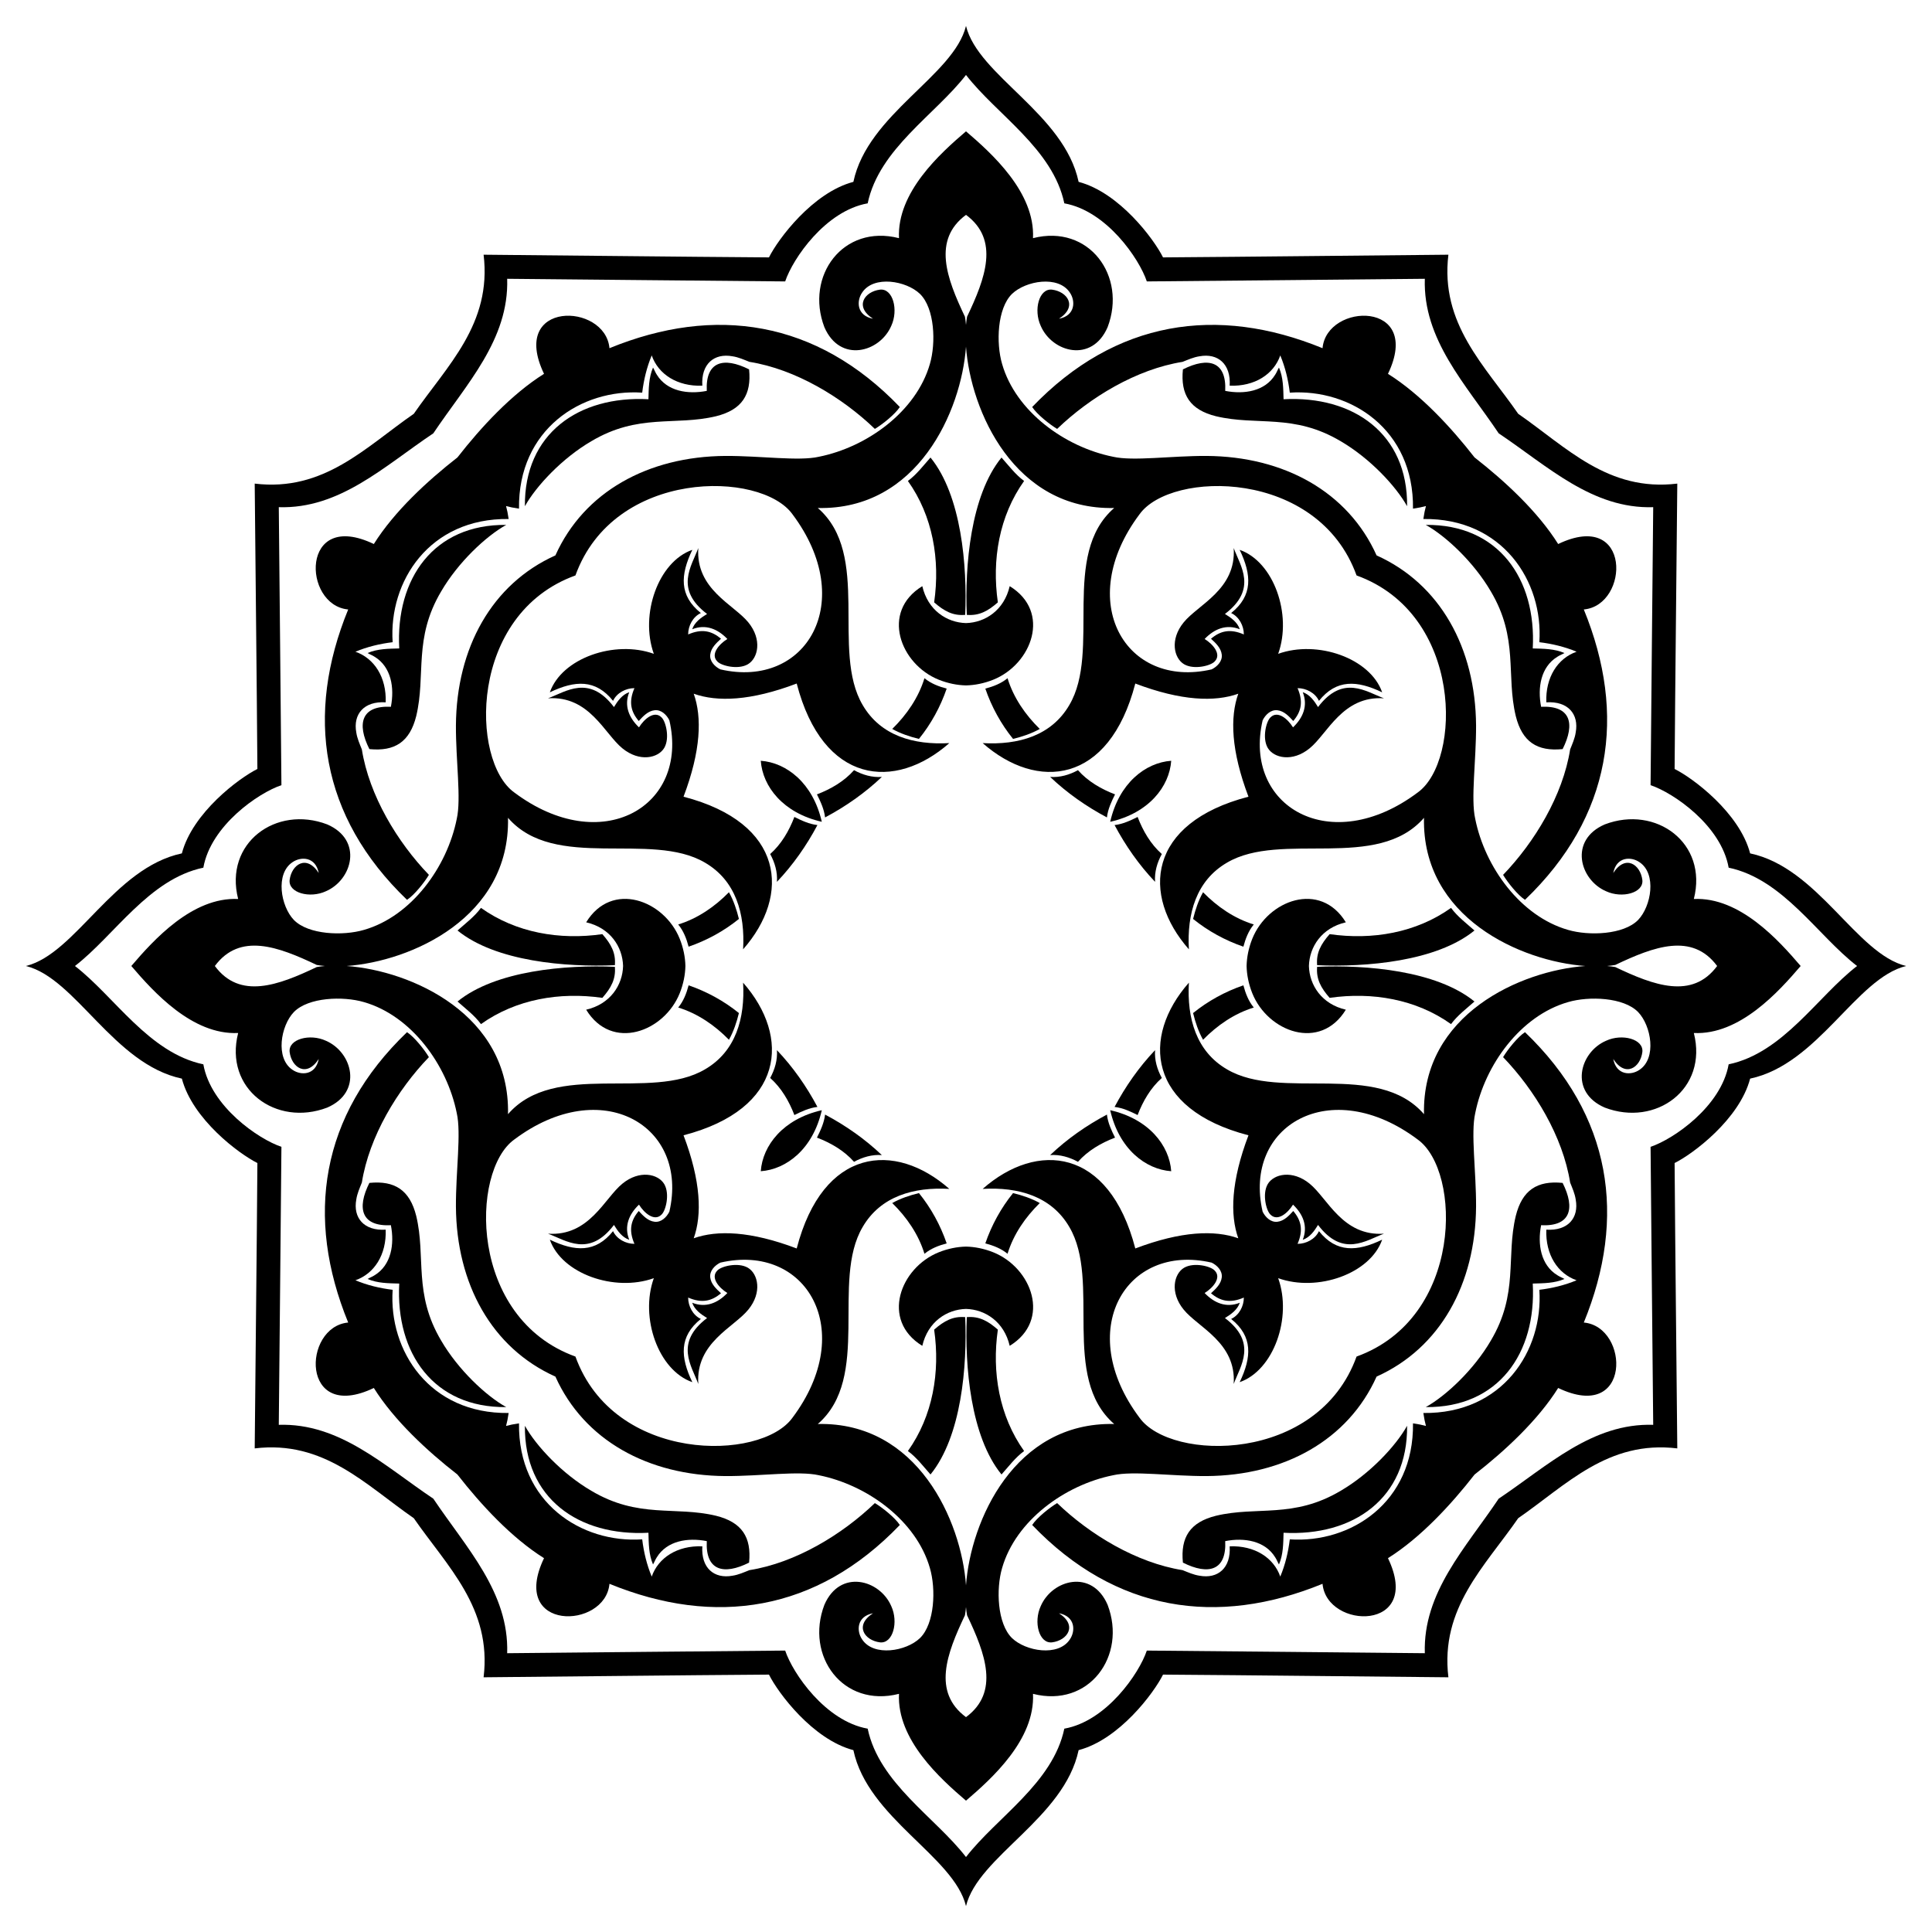<?xml version="1.0" encoding="utf-8"?>

<!DOCTYPE svg PUBLIC "-//W3C//DTD SVG 1.1//EN" "http://www.w3.org/Graphics/SVG/1.1/DTD/svg11.dtd">
<svg version="1.1" id="Layer_1" xmlns="http://www.w3.org/2000/svg" xmlns:xlink="http://www.w3.org/1999/xlink" x="0px" y="0px"
	 viewBox="0 0 1644.099 1644.099" enable-background="new 0 0 1644.099 1644.099" xml:space="preserve">
<g>
	<path d="M1622.049,822.049c-42.369,10.345-74.756,83.549-132.715,95.837c-9.098,34.582-48.643,64.071-64.271,71.83
		c0.573,80.946,1.557,161.9,2.285,242.846c-58.948-7.153-94.456,31.102-135.383,59.402c-28.301,40.927-66.556,76.436-59.402,135.383
		c-80.946-0.727-161.9-1.712-242.846-2.285c-7.758,15.627-37.248,55.173-71.83,64.271c-12.288,57.959-85.492,90.346-95.837,132.715
		c-10.345-42.369-83.549-74.756-95.837-132.715c-34.582-9.098-64.071-48.643-71.83-64.271c-80.946,0.573-161.9,1.557-242.846,2.285
		c7.153-58.948-31.102-94.456-59.402-135.383c-40.927-28.301-76.436-66.556-135.383-59.402c0.727-80.946,1.712-161.9,2.285-242.846
		c-15.627-7.758-55.173-37.248-64.271-71.83c-57.959-12.288-90.346-85.492-132.715-95.837
		c42.369-10.345,74.756-83.549,132.715-95.837c9.098-34.582,48.643-64.071,64.271-71.83c-0.573-80.946-1.557-161.9-2.285-242.846
		c58.948,7.153,94.456-31.102,135.383-59.402c28.301-40.927,66.556-76.436,59.402-135.383c80.946,0.727,161.9,1.712,242.846,2.285
		c7.758-15.627,37.248-55.173,71.83-64.271c12.288-57.959,85.492-90.346,95.837-132.715c10.345,42.369,83.549,74.756,95.837,132.715
		c34.582,9.098,64.071,48.643,71.83,64.271c80.946-0.573,161.9-1.557,242.846-2.285c-7.153,58.948,31.102,94.456,59.402,135.383
		c40.927,28.301,76.436,66.556,135.383,59.402c-0.727,80.946-1.712,161.9-2.285,242.846c15.627,7.758,55.173,37.248,64.271,71.83
		C1547.293,738.501,1579.68,811.705,1622.049,822.049z M1275.351,1275.351c41.948-28.136,79.716-64.485,131.502-62.851
		c-0.815-78.86-1.491-157.712-2.241-236.572c19.443-6.481,60.075-34.313,66.445-70.206c46.421-9.76,75.521-57.611,109.261-83.672
		c-33.74-26.061-62.84-73.912-109.261-83.672c-6.37-35.893-47.002-63.725-66.445-70.206c0.749-78.86,1.425-157.713,2.241-236.572
		c-51.785,1.634-89.553-34.715-131.502-62.851c-28.136-41.948-64.485-79.716-62.851-131.502
		c-78.86,0.815-157.712,1.491-236.572,2.241c-6.481-19.443-34.313-60.075-70.206-66.445c-9.76-46.42-57.611-75.521-83.672-109.261
		c-26.061,33.74-73.912,62.84-83.672,109.261c-35.893,6.37-63.725,47.002-70.206,66.445c-78.86-0.749-157.713-1.425-236.572-2.241
		c1.634,51.785-34.715,89.553-62.851,131.502c-41.948,28.136-79.716,64.485-131.502,62.851c0.815,78.86,1.491,157.712,2.241,236.572
		c-19.443,6.481-60.075,34.313-66.445,70.206c-46.42,9.76-75.521,57.611-109.261,83.672c33.74,26.061,62.84,73.912,109.261,83.672
		c6.37,35.893,47.002,63.725,66.445,70.206c-0.749,78.86-1.425,157.713-2.241,236.572c51.785-1.634,89.553,34.715,131.502,62.851
		c28.136,41.948,64.485,79.716,62.851,131.502c78.86-0.815,157.712-1.491,236.572-2.241c6.481,19.443,34.313,60.075,70.206,66.445
		c9.76,46.421,57.611,75.521,83.672,109.261c26.061-33.74,73.912-62.84,83.672-109.261c35.893-6.37,63.725-47.002,70.206-66.445
		c78.86,0.749,157.713,1.425,236.572,2.241C1210.866,1355.067,1247.215,1317.299,1275.351,1275.351z"/>
	<path d="M1154.408,1154.408c91.023-32.872,89.357-157.855,52.11-184.644c-74.311-55.78-149.018-11.934-132.045,61.347
		c2.285,4.65,6.883,9.205,12.481,8.602c5.752-0.639,9.895-5.142,13.583-9.175c6.76,7.958,8.714,16.335,3.658,27.952
		c7.339,0.015,15.037-4.004,18.211-10.806c14.871,18.567,32.432,17.503,53.788,7.258c-10.09,28.984-54.976,44.776-88.486,32.766
		c12.009,33.51-3.782,78.395-32.766,88.486c10.245-21.356,11.309-38.917-7.258-53.788c6.802-3.173,10.821-10.872,10.806-18.211
		c-11.617,5.056-19.994,3.101-27.952-3.658c4.033-3.688,8.536-7.831,9.175-13.583c0.602-5.598-3.952-10.196-8.602-12.481
		c-73.281-16.973-117.127,57.734-61.347,132.045C996.554,1243.766,1121.536,1245.431,1154.408,1154.408z M1154.408,489.69
		c-32.872-91.023-157.855-89.357-184.644-52.11c-55.78,74.311-11.934,149.018,61.347,132.045c4.65-2.285,9.205-6.883,8.602-12.481
		c-0.639-5.752-5.142-9.895-9.175-13.583c7.958-6.76,16.335-8.714,27.952-3.658c0.015-7.339-4.004-15.037-10.806-18.211
		c18.567-14.871,17.503-32.432,7.258-53.788c28.984,10.09,44.776,54.976,32.766,88.486c33.51-12.01,78.395,3.782,88.486,32.766
		c-21.356-10.245-38.917-11.31-53.788,7.258c-3.173-6.802-10.872-10.821-18.211-10.806c5.056,11.617,3.101,19.994-3.658,27.952
		c-3.688-4.033-7.831-8.536-13.583-9.175c-5.598-0.602-10.196,3.952-12.481,8.602c-16.973,73.281,57.734,117.127,132.045,61.347
		C1243.766,647.545,1245.431,522.562,1154.408,489.69z M489.69,489.69c-91.023,32.872-89.357,157.855-52.11,184.644
		c74.311,55.78,149.018,11.934,132.045-61.347c-2.285-4.65-6.883-9.205-12.481-8.602c-5.752,0.639-9.895,5.142-13.583,9.175
		c-6.76-7.958-8.714-16.335-3.658-27.952c-7.339-0.015-15.037,4.004-18.211,10.806c-14.871-18.567-32.432-17.503-53.788-7.258
		c10.09-28.984,54.976-44.776,88.486-32.766c-12.01-33.51,3.782-78.395,32.766-88.486c-10.245,21.356-11.31,38.917,7.258,53.788
		c-6.802,3.174-10.821,10.872-10.806,18.211c11.617-5.056,19.994-3.101,27.952,3.658c-4.033,3.688-8.536,7.831-9.175,13.583
		c-0.602,5.598,3.952,10.196,8.602,12.481c73.281,16.973,117.127-57.734,61.347-132.045
		C647.545,400.333,522.562,398.667,489.69,489.69z M489.69,1154.408c32.872,91.023,157.855,89.357,184.644,52.11
		c55.78-74.311,11.934-149.018-61.347-132.045c-4.65,2.285-9.205,6.883-8.602,12.481c0.639,5.752,5.142,9.895,9.175,13.583
		c-7.958,6.76-16.335,8.714-27.952,3.658c-0.015,7.339,4.004,15.037,10.806,18.211c-18.567,14.871-17.503,32.432-7.258,53.788
		c-28.984-10.09-44.776-54.976-32.766-88.486c-33.51,12.009-78.395-3.782-88.486-32.766c21.356,10.245,38.917,11.309,53.788-7.258
		c3.174,6.802,10.872,10.821,18.211,10.806c-5.056-11.617-3.101-19.994,3.658-27.952c3.688,4.033,7.831,8.536,13.583,9.175
		c5.598,0.602,10.196-3.952,12.481-8.602c16.973-73.281-57.734-117.127-132.045-61.347
		C400.333,996.554,398.667,1121.536,489.69,1154.408z M1053.759,1053.759c-7.122-19.942-6.182-48.538,8.666-87.638
		c-86.018-22.372-91.383-83.662-50.695-129.886c-1.738,30.207,6.178,58.509,32.44,73.769c46.132,27.201,127.834-7.662,167.63,38.141
		c-1.894-84.909,82.385-122.131,137.295-126.095c-54.91-3.964-139.189-41.187-137.295-126.095
		c-39.796,45.803-121.498,10.94-167.63,38.141c-26.262,15.26-34.178,43.562-32.44,73.769
		c-40.688-46.223-35.323-107.514,50.695-129.886c-14.848-39.1-15.788-67.696-8.666-87.638c-19.942,7.122-48.538,6.182-87.638-8.666
		c-22.372,86.018-83.662,91.383-129.886,50.695c30.207,1.738,58.509-6.178,73.769-32.44c27.201-46.132-7.662-127.834,38.141-167.63
		c-84.909,1.894-122.131-82.385-126.095-137.295c-3.964,54.91-41.187,139.189-126.095,137.295
		c45.803,39.796,10.94,121.498,38.141,167.63c15.26,26.262,43.562,34.178,73.769,32.44
		c-46.223,40.688-107.514,35.323-129.886-50.695c-39.1,14.848-67.696,15.788-87.638,8.666c7.122,19.942,6.182,48.538-8.666,87.638
		c86.018,22.372,91.383,83.662,50.695,129.886c1.738-30.207-6.178-58.509-32.44-73.769c-46.132-27.201-127.834,7.662-167.63-38.141
		c1.894,84.909-82.385,122.131-137.295,126.095c54.91,3.964,139.189,41.187,137.295,126.095
		c39.796-45.803,121.498-10.94,167.63-38.141c26.262-15.26,34.178-43.562,32.44-73.769c40.688,46.223,35.323,107.514-50.695,129.886
		c14.848,39.1,15.788,67.696,8.666,87.638c19.942-7.122,48.538-6.182,87.638,8.666c22.372-86.018,83.662-91.383,129.886-50.695
		c-30.207-1.738-58.509,6.178-73.769,32.44c-27.201,46.132,7.662,127.834-38.141,167.63
		c84.909-1.894,122.131,82.385,126.095,137.295c3.964-54.91,41.187-139.189,126.095-137.295
		c-45.803-39.796-10.94-121.498-38.141-167.63c-15.26-26.262-43.562-34.178-73.769-32.44
		c46.223-40.688,107.514-35.323,129.886,50.695C1005.221,1047.577,1033.817,1046.637,1053.759,1053.759z M1367.576,822.049
		c2.457,0.208,4.79,0.505,6.983,0.889c32.824,15.654,65.434,27.814,86.702-0.889c-21.268-28.703-53.878-16.543-86.702-0.889
		C1372.366,821.545,1370.033,821.842,1367.576,822.049z M822.049,276.523c0.208-2.457,0.505-4.79,0.889-6.983
		c15.654-32.824,27.814-65.434-0.889-86.702c-28.703,21.268-16.543,53.878-0.889,86.702
		C821.545,271.732,821.842,274.066,822.049,276.523z M276.523,822.049c-2.457-0.208-4.79-0.505-6.983-0.889
		c-32.824-15.654-65.434-27.814-86.702,0.889c21.268,28.703,53.878,16.543,86.702,0.889
		C271.732,822.554,274.066,822.257,276.523,822.049z M822.049,1367.576c-0.208,2.457-0.505,4.79-0.889,6.983
		c-15.654,32.824-27.814,65.434,0.889,86.702c28.703-21.268,16.543-53.878,0.889-86.702
		C822.554,1372.366,822.257,1370.033,822.049,1367.576z M1532.337,822.049c-18.801,21.963-51.891,58.854-90.914,57.02
		c12.17,47.674-32.262,80.09-75.797,63.47c-30.666-13.292-21.457-47.145,1.131-56.881c13.622-6.323,32.085-1.454,30.861,9.594
		c-1.631,13.044-14.284,22.102-24.764,5.921c2.645,13.887,15.051,14.238,22.288,9.241c14.858-9.832,10.079-37.534-1.153-49.204
		c-12.282-12.553-41.751-13.694-59.65-8.426c-40.325,11.583-70.717,53.367-78.948,94.507c-3.894,17.034,0.844,49.418,0.72,79.448
		c-0.444,66.025-30.605,120.441-84.653,144.718c-24.278,54.048-78.694,84.209-144.718,84.653c-30.03,0.124-62.414-4.614-79.448-0.72
		c-41.14,8.231-82.924,38.624-94.507,78.948c-5.268,17.899-4.127,47.368,8.426,59.65c11.67,11.232,39.372,16.011,49.204,1.153
		c4.997-7.237,4.646-19.643-9.241-22.288c16.181,10.479,7.123,23.133-5.921,24.764c-11.048,1.224-15.917-17.239-9.594-30.861
		c9.736-22.588,43.589-31.797,56.881-1.131c16.62,43.535-15.796,87.967-63.47,75.797c1.834,39.022-35.058,72.113-57.02,90.914
		c-21.963-18.801-58.854-51.891-57.02-90.914c-47.674,12.17-80.09-32.262-63.47-75.797c13.292-30.666,47.145-21.457,56.881,1.131
		c6.323,13.622,1.454,32.085-9.594,30.861c-13.044-1.631-22.102-14.284-5.921-24.764c-13.887,2.645-14.238,15.051-9.241,22.288
		c9.832,14.858,37.534,10.079,49.204-1.153c12.553-12.282,13.694-41.751,8.426-59.65c-11.583-40.325-53.367-70.717-94.507-78.948
		c-17.034-3.894-49.418,0.844-79.448,0.72c-66.025-0.444-120.441-30.605-144.718-84.653
		c-54.048-24.278-84.209-78.694-84.653-144.718c-0.124-30.03,4.614-62.414,0.72-79.448c-8.231-41.14-38.624-82.924-78.948-94.507
		c-17.899-5.268-47.368-4.127-59.65,8.426c-11.232,11.67-16.011,39.372-1.153,49.204c7.237,4.997,19.643,4.646,22.288-9.241
		c-10.479,16.181-23.133,7.123-24.764-5.921c-1.224-11.048,17.239-15.917,30.861-9.594c22.588,9.736,31.797,43.589,1.131,56.881
		c-43.535,16.62-87.967-15.796-75.797-63.47c-39.022,1.834-72.113-35.058-90.914-57.02c18.801-21.963,51.891-58.854,90.914-57.02
		c-12.17-47.674,32.262-80.09,75.797-63.47c30.666,13.292,21.457,47.145-1.131,56.881c-13.622,6.323-32.085,1.454-30.861-9.594
		c1.631-13.044,14.284-22.102,24.764-5.921c-2.645-13.887-15.051-14.238-22.288-9.241c-14.858,9.832-10.079,37.534,1.153,49.204
		c12.282,12.553,41.751,13.694,59.65,8.426c40.325-11.583,70.717-53.367,78.948-94.507c3.894-17.034-0.844-49.418-0.72-79.448
		c0.444-66.025,30.605-120.441,84.653-144.718c24.278-54.048,78.694-84.209,144.718-84.653c30.03-0.124,62.414,4.614,79.448,0.72
		c41.14-8.231,82.924-38.624,94.507-78.948c5.268-17.899,4.127-47.368-8.426-59.65c-11.67-11.232-39.372-16.011-49.204-1.153
		c-4.997,7.237-4.646,19.643,9.241,22.288c-16.181-10.479-7.123-23.133,5.921-24.764c11.048-1.224,15.917,17.239,9.594,30.861
		c-9.736,22.588-43.589,31.797-56.881,1.131c-16.62-43.535,15.796-87.967,63.47-75.797c-1.834-39.022,35.058-72.113,57.02-90.914
		c21.963,18.801,58.854,51.891,57.02,90.914c47.674-12.17,80.09,32.262,63.47,75.797c-13.292,30.666-47.145,21.457-56.881-1.131
		c-6.323-13.622-1.454-32.085,9.594-30.861c13.044,1.631,22.102,14.284,5.921,24.764c13.887-2.645,14.238-15.051,9.241-22.288
		c-9.832-14.858-37.534-10.079-49.204,1.153c-12.553,12.282-13.694,41.751-8.426,59.65c11.583,40.325,53.367,70.717,94.507,78.948
		c17.034,3.894,49.418-0.844,79.448-0.72c66.025,0.444,120.441,30.605,144.718,84.653c54.048,24.278,84.209,78.694,84.653,144.718
		c0.124,30.03-4.614,62.414-0.72,79.448c8.231,41.14,38.624,82.924,78.948,94.507c17.899,5.268,47.368,4.127,59.65-8.426
		c11.232-11.67,16.011-39.372,1.153-49.204c-7.237-4.997-19.643-4.646-22.288,9.241c10.479-16.181,23.133-7.123,24.764,5.921
		c1.224,11.048-17.239,15.917-30.861,9.594c-22.588-9.736-31.797-43.589-1.131-56.881c43.535-16.62,87.967,15.796,75.797,63.47
		C1480.445,763.195,1513.536,800.087,1532.337,822.049z"/>
	<path d="M1213.455,1213.455c-0.841-2.997-1.563-6.602-2.206-11.019c67.374,0.855,102.195-53.049,98.709-104.843
		c10.843-1.307,21.605-3.886,31.684-8.103c-16.015-5.586-26.531-21.718-25.763-43.063c18.407,1.165,27.902-9.986,25.021-25.66
		c-0.742-5.054-2.88-9.726-4.738-14.428c-6.236-39.212-30.193-78.824-57.057-106.738c3.79-6.362,12.45-17.244,18.637-21.237
		c73.973,70.973,86.719,157.501,50.049,247.085c39.123,3.574,40.847,85.719-21.818,55.691
		c-17.418,27.758-45.526,53.695-71.151,73.682c-19.987,25.625-45.924,53.733-73.682,71.151
		c30.028,62.665-52.116,60.941-55.691,21.818c-89.583,36.67-176.111,23.924-247.085-50.049c3.994-6.187,14.875-14.847,21.237-18.637
		c27.914,26.863,67.526,50.821,106.738,57.057c4.701,1.859,9.374,3.996,14.428,4.738c15.674,2.882,26.825-6.614,25.66-25.021
		c21.345-0.768,37.477,9.747,43.063,25.763c4.217-10.079,6.795-20.841,8.103-31.684c51.794,3.486,105.698-31.335,104.843-98.709
		C1206.853,1211.892,1210.458,1212.614,1213.455,1213.455z"/>
	<path d="M430.644,1213.455c2.997-0.841,6.602-1.563,11.019-2.206c-0.855,67.374,53.049,102.195,104.843,98.709
		c1.308,10.843,3.886,21.605,8.103,31.684c5.586-16.015,21.718-26.531,43.063-25.763c-1.165,18.407,9.986,27.902,25.66,25.021
		c5.054-0.742,9.726-2.88,14.428-4.738c39.212-6.236,78.824-30.193,106.738-57.057c6.362,3.79,17.244,12.45,21.237,18.637
		c-70.973,73.973-157.501,86.719-247.085,50.049c-3.574,39.123-85.719,40.847-55.691-21.818
		c-27.758-17.418-53.695-45.526-73.682-71.151c-25.625-19.987-53.732-45.924-71.151-73.682
		c-62.665,30.028-60.941-52.116-21.818-55.691c-36.67-89.583-23.924-176.111,50.049-247.085
		c6.187,3.994,14.847,14.875,18.637,21.237c-26.863,27.914-50.821,67.526-57.057,106.738c-1.859,4.701-3.996,9.374-4.738,14.428
		c-2.882,15.674,6.614,26.825,25.021,25.66c0.768,21.345-9.747,37.477-25.763,43.063c10.079,4.217,20.841,6.795,31.684,8.103
		c-3.486,51.794,31.336,105.698,98.709,104.843C432.207,1206.853,431.485,1210.458,430.644,1213.455z"/>
	<path d="M430.644,430.644c0.841,2.997,1.563,6.602,2.206,11.019c-67.373-0.855-102.195,53.049-98.709,104.843
		c-10.843,1.308-21.605,3.886-31.684,8.103c16.015,5.586,26.531,21.718,25.763,43.063c-18.407-1.165-27.902,9.986-25.021,25.66
		c0.742,5.054,2.88,9.726,4.738,14.428c6.236,39.212,30.193,78.824,57.057,106.738c-3.79,6.362-12.45,17.244-18.637,21.237
		c-73.973-70.973-86.719-157.501-50.049-247.085c-39.123-3.574-40.847-85.719,21.818-55.691
		c17.418-27.758,45.526-53.695,71.151-73.682c19.987-25.625,45.924-53.732,73.682-71.151
		c-30.028-62.665,52.116-60.941,55.691-21.818c89.583-36.67,176.111-23.924,247.085,50.049
		c-3.994,6.187-14.875,14.847-21.237,18.637c-27.914-26.863-67.526-50.821-106.738-57.057c-4.701-1.859-9.374-3.996-14.428-4.738
		c-15.674-2.882-26.825,6.614-25.66,25.021c-21.345,0.768-37.477-9.747-43.063-25.763c-4.217,10.079-6.795,20.841-8.103,31.684
		c-51.794-3.486-105.698,31.336-104.843,98.709C437.246,432.207,433.641,431.485,430.644,430.644z"/>
	<path d="M1213.455,430.644c-2.997,0.841-6.602,1.563-11.019,2.206c0.855-67.373-53.049-102.195-104.843-98.709
		c-1.307-10.843-3.886-21.605-8.103-31.684c-5.586,16.015-21.718,26.531-43.063,25.763c1.165-18.407-9.986-27.902-25.66-25.021
		c-5.054,0.742-9.726,2.88-14.428,4.738c-39.212,6.236-78.824,30.193-106.738,57.057c-6.362-3.79-17.244-12.45-21.237-18.637
		c70.973-73.973,157.501-86.719,247.085-50.049c3.574-39.123,85.719-40.847,55.691,21.818
		c27.758,17.418,53.695,45.526,73.682,71.151c25.625,19.987,53.733,45.924,71.151,73.682c62.665-30.028,60.941,52.116,21.818,55.691
		c36.67,89.583,23.924,176.111-50.049,247.085c-6.187-3.994-14.847-14.875-18.637-21.237
		c26.863-27.914,50.821-67.526,57.057-106.738c1.859-4.701,3.996-9.374,4.738-14.428c2.882-15.674-6.614-26.825-25.021-25.66
		c-0.768-21.345,9.747-37.477,25.763-43.063c-10.079-4.217-20.841-6.795-31.684-8.103c3.486-51.794-31.335-105.698-98.709-104.843
		C1211.892,437.246,1212.614,433.641,1213.455,430.644z"/>
	<path d="M1213.313,1197.419c17.305-9.614,40.935-31.878,55.286-56.462c23.957-40.261,12.885-71.225,21.304-106.246
		c5.459-21.894,18.194-30.25,39.86-28.077c10.973,21.84,6.704,37.218-18.299,36.003c-3.179,16.269-0.284,33.875,13.752,42.512
		c1.925,1.3,4.136,2.057,6.112,3.232c-8.521,3.688-17.873,3.658-26.975,3.908
		C1307.522,1151.643,1275.043,1198.064,1213.313,1197.419z"/>
	<path d="M1197.419,430.786c-9.614-17.305-31.878-40.935-56.462-55.286c-40.261-23.957-71.225-12.885-106.246-21.304
		c-21.894-5.459-30.25-18.194-28.077-39.86c21.84-10.973,37.218-6.704,36.003,18.299c16.269,3.179,33.875,0.284,42.512-13.752
		c1.3-1.925,2.057-4.136,3.232-6.112c3.688,8.521,3.658,17.873,3.908,26.975C1151.643,336.577,1198.064,369.055,1197.419,430.786z"
		/>
	<path d="M430.786,446.68c-17.305,9.614-40.935,31.878-55.286,56.462c-23.957,40.261-12.885,71.225-21.304,106.246
		c-5.459,21.894-18.194,30.25-39.86,28.077c-10.973-21.84-6.704-37.218,18.299-36.003c3.179-16.269,0.284-33.874-13.752-42.512
		c-1.925-1.3-4.136-2.057-6.112-3.232c8.521-3.688,17.873-3.658,26.975-3.908C336.577,492.456,369.055,446.034,430.786,446.68z"/>
	<path d="M446.68,1213.313c9.614,17.305,31.878,40.935,56.462,55.286c40.261,23.957,71.225,12.885,106.246,21.304
		c21.894,5.459,30.25,18.194,28.077,39.86c-21.84,10.973-37.218,6.704-36.003-18.299c-16.269-3.179-33.874-0.284-42.512,13.752
		c-1.3,1.925-2.057,4.136-3.232,6.112c-3.688-8.521-3.658-17.873-3.908-26.975C492.456,1307.522,446.034,1275.043,446.68,1213.313z"
		/>
	<path d="M1197.419,1213.313c-9.614,17.305-31.878,40.935-56.462,55.286c-40.261,23.957-71.225,12.885-106.246,21.304
		c-21.894,5.459-30.25,18.194-28.077,39.86c21.84,10.973,37.218,6.704,36.003-18.299c16.269-3.179,33.875-0.284,42.512,13.752
		c1.3,1.925,2.057,4.136,3.232,6.112c3.688-8.521,3.658-17.873,3.908-26.975C1151.643,1307.522,1198.064,1275.043,1197.419,1213.313
		z"/>
	<path d="M1213.313,446.68c17.305,9.614,40.935,31.878,55.286,56.462c23.957,40.261,12.885,71.225,21.304,106.246
		c5.459,21.894,18.194,30.25,39.86,28.077c10.973-21.84,6.704-37.218-18.299-36.003c-3.179-16.269-0.284-33.874,13.752-42.512
		c1.925-1.3,4.136-2.057,6.112-3.232c-8.521-3.688-17.873-3.658-26.975-3.908C1307.522,492.456,1275.043,446.034,1213.313,446.68z"
		/>
	<path d="M446.68,430.786c9.614-17.305,31.878-40.935,56.462-55.286c40.261-23.957,71.225-12.885,106.246-21.304
		c21.894-5.459,30.25-18.194,28.077-39.86c-21.84-10.973-37.218-6.704-36.003,18.299c-16.269,3.179-33.874,0.284-42.512-13.752
		c-1.3-1.925-2.057-4.136-3.232-6.112c-3.688,8.521-3.658,17.873-3.908,26.975C492.456,336.577,446.034,369.055,446.68,430.786z"/>
	<path d="M430.786,1197.419c-17.305-9.614-40.935-31.878-55.286-56.462c-23.957-40.261-12.885-71.225-21.304-106.246
		c-5.459-21.894-18.194-30.25-39.86-28.077c-10.973,21.84-6.704,37.218,18.299,36.003c3.179,16.269,0.284,33.875-13.752,42.512
		c-1.925,1.3-4.136,2.057-6.112,3.232c8.521,3.688,17.873,3.658,26.975,3.908C336.577,1151.643,369.055,1198.064,430.786,1197.419z"
		/>
	<path d="M1121.627,1042.395c-3.137,5.172-7.015,10.644-13.01,12.642c4.562-11.455,0.298-21.707-8.286-29.913
		c-4.57,7.376-13.125,14.456-19.048,8.61c-3.721-3.174-7.378-17.643-2.461-26.071c5.123-8.691,21.026-12.334,35.621-0.389
		c15.26,12.327,28.071,44.924,63.286,42.578C1162.363,1055.517,1142.808,1070.339,1121.627,1042.395z"/>
	<path d="M1042.395,522.472c5.172,3.137,10.644,7.016,12.642,13.01c-11.455-4.562-21.707-0.298-29.913,8.286
		c7.376,4.57,14.456,13.125,8.61,19.048c-3.174,3.721-17.643,7.378-26.071,2.461c-8.691-5.123-12.334-21.026-0.389-35.621
		c12.327-15.26,44.924-28.071,42.578-63.286C1055.517,481.735,1070.339,501.291,1042.395,522.472z"/>
	<path d="M522.472,601.704c3.137-5.172,7.016-10.644,13.01-12.643c-4.562,11.455-0.298,21.707,8.286,29.913
		c4.57-7.376,13.125-14.456,19.048-8.61c3.721,3.174,7.378,17.643,2.461,26.071c-5.123,8.691-21.026,12.334-35.621,0.389
		c-15.26-12.327-28.071-44.924-63.286-42.578C481.735,588.582,501.291,573.76,522.472,601.704z"/>
	<path d="M601.704,1121.627c-5.172-3.137-10.644-7.015-12.643-13.01c11.455,4.562,21.707,0.298,29.913-8.286
		c-7.376-4.57-14.456-13.125-8.61-19.048c3.174-3.721,17.643-7.378,26.071-2.461c8.691,5.123,12.334,21.026,0.389,35.621
		c-12.327,15.26-44.924,28.071-42.578,63.286C588.582,1162.363,573.76,1142.808,601.704,1121.627z"/>
	<path d="M1042.395,1121.627c5.172-3.137,10.644-7.015,12.642-13.01c-11.455,4.562-21.707,0.298-29.913-8.286
		c7.376-4.57,14.456-13.125,8.61-19.048c-3.174-3.721-17.643-7.378-26.071-2.461c-8.691,5.123-12.334,21.026-0.389,35.621
		c12.327,15.26,44.924,28.071,42.578,63.286C1055.517,1162.363,1070.339,1142.808,1042.395,1121.627z"/>
	<path d="M1121.627,601.704c-3.137-5.172-7.015-10.644-13.01-12.643c4.562,11.455,0.298,21.707-8.286,29.913
		c-4.57-7.376-13.125-14.456-19.048-8.61c-3.721,3.174-7.378,17.643-2.461,26.071c5.123,8.691,21.026,12.334,35.621,0.389
		c15.26-12.327,28.071-44.924,63.286-42.578C1162.363,588.582,1142.808,573.76,1121.627,601.704z"/>
	<path d="M601.704,522.472c-5.172,3.137-10.644,7.016-12.643,13.01c11.455-4.562,21.707-0.298,29.913,8.286
		c-7.376,4.57-14.456,13.125-8.61,19.048c3.174,3.721,17.643,7.378,26.071,2.461c8.691-5.123,12.334-21.026,0.389-35.621
		c-12.327-15.26-44.924-28.071-42.578-63.286C588.582,481.735,573.76,501.291,601.704,522.472z"/>
	<path d="M522.472,1042.395c3.137,5.172,7.016,10.644,13.01,12.642c-4.562-11.455-0.298-21.707,8.286-29.913
		c4.57,7.376,13.125,14.456,19.048,8.61c3.721-3.174,7.378-17.643,2.461-26.071c-5.123-8.691-21.026-12.334-35.621-0.389
		c-15.26,12.327-28.071,44.924-63.286,42.578C481.735,1055.517,501.291,1070.339,522.472,1042.395z"/>
	<path d="M944.763,944.763c32.942,7.47,50.37,30.04,51.925,51.925C974.803,995.133,952.233,977.704,944.763,944.763z"/>
	<path d="M699.336,944.763c-7.47,32.942-30.04,50.37-51.925,51.925C648.966,974.803,666.395,952.233,699.336,944.763z"/>
	<path d="M699.336,699.336c-32.942-7.47-50.37-30.04-51.925-51.925C669.296,648.966,691.866,666.395,699.336,699.336z"/>
	<path d="M944.763,699.336c7.47-32.942,30.04-50.37,51.925-51.925C995.133,669.296,977.704,691.866,944.763,699.336z"/>
	<path d="M988.693,917.328c-9.543,8.448-16.088,19.761-20.598,31.559c-6.207-3.107-12.643-6.105-19.614-6.913
		c9.3-17.498,20.797-33.946,34.468-48.308C982.338,901.945,984.741,910.122,988.693,917.328z"/>
	<path d="M917.328,655.406c8.448,9.543,19.761,16.088,31.559,20.598c-3.107,6.207-6.105,12.643-6.913,19.614
		c-17.498-9.3-33.946-20.797-48.308-34.468C901.945,661.76,910.122,659.358,917.328,655.406z"/>
	<path d="M655.406,726.771c9.543-8.448,16.088-19.761,20.598-31.559c6.207,3.107,12.643,6.105,19.614,6.913
		c-9.3,17.498-20.797,33.946-34.468,48.308C661.76,742.153,659.358,733.977,655.406,726.771z"/>
	<path d="M726.771,988.693c-8.448-9.543-19.761-16.088-31.559-20.598c3.107-6.207,6.105-12.643,6.913-19.614
		c17.498,9.3,33.946,20.797,48.308,34.468C742.153,982.338,733.977,984.741,726.771,988.693z"/>
	<path d="M917.328,988.693c8.448-9.543,19.761-16.088,31.559-20.598c-3.107-6.207-6.105-12.643-6.913-19.614
		c-17.498,9.3-33.946,20.797-48.308,34.468C901.945,982.338,910.122,984.741,917.328,988.693z"/>
	<path d="M988.693,726.771c-9.543-8.448-16.088-19.761-20.598-31.559c-6.207,3.107-12.643,6.105-19.614,6.913
		c9.3,17.498,20.797,33.946,34.468,48.308C982.338,742.153,984.741,733.977,988.693,726.771z"/>
	<path d="M726.771,655.406c-8.448,9.543-19.761,16.088-31.559,20.598c3.107,6.207,6.105,12.643,6.913,19.614
		c17.498-9.3,33.946-20.797,48.308-34.468C742.153,661.76,733.977,659.358,726.771,655.406z"/>
	<path d="M655.406,917.328c9.543,8.448,16.088,19.761,20.598,31.559c6.207-3.107,12.643-6.105,19.614-6.913
		c-9.3-17.498-20.797-33.946-34.468-48.308C661.76,901.945,659.358,910.122,655.406,917.328z"/>
	<path d="M1066.95,857.392c-16.551,5.069-31.14,15.14-43.173,27.423c-3.974-7.082-6.545-14.861-8.477-22.721
		c12.738-10.314,27.32-18.277,42.805-23.603C1059.883,845.241,1062.44,851.963,1066.95,857.392z"/>
	<path d="M857.392,577.148c5.069,16.551,15.14,31.14,27.423,43.173c-7.082,3.974-14.861,6.545-22.721,8.477
		c-10.314-12.738-18.277-27.32-23.603-42.805C845.241,584.215,851.963,581.659,857.392,577.148z"/>
	<path d="M577.148,786.707c16.551-5.069,31.14-15.14,43.173-27.423c3.974,7.082,6.545,14.861,8.477,22.721
		c-12.738,10.314-27.32,18.277-42.805,23.603C584.215,798.857,581.659,792.136,577.148,786.707z"/>
	<path d="M786.707,1066.95c-5.069-16.551-15.14-31.14-27.423-43.173c7.082-3.974,14.861-6.545,22.721-8.477
		c10.314,12.738,18.277,27.32,23.603,42.805C798.857,1059.883,792.136,1062.44,786.707,1066.95z"/>
	<path d="M857.392,1066.95c5.069-16.551,15.14-31.14,27.423-43.173c-7.082-3.974-14.861-6.545-22.721-8.477
		c-10.314,12.738-18.277,27.32-23.603,42.805C845.241,1059.883,851.963,1062.44,857.392,1066.95z"/>
	<path d="M1066.95,786.707c-16.551-5.069-31.14-15.14-43.173-27.423c-3.974,7.082-6.545,14.861-8.477,22.721
		c12.738,10.314,27.32,18.277,42.805,23.603C1059.883,798.857,1062.44,792.136,1066.95,786.707z"/>
	<path d="M786.707,577.148c-5.069,16.551-15.14,31.14-27.423,43.173c7.082,3.974,14.861,6.545,22.721,8.477
		c10.314-12.738,18.277-27.32,23.603-42.805C798.857,584.215,792.136,581.659,786.707,577.148z"/>
	<path d="M577.148,857.392c16.551,5.069,31.14,15.14,43.173,27.423c3.974-7.082,6.545-14.861,8.477-22.721
		c-12.738-10.314-27.32-18.277-42.805-23.603C584.215,845.241,581.659,851.963,577.148,857.392z"/>
	<path d="M1113.863,822.049c0.436,16.34,10.927,32.455,31.418,37.186c-21.804,35.617-66.409,18.888-79.617-14.016
		c-3.16-7.948-4.668-15.741-4.833-23.17c0.165-7.429,1.674-15.221,4.833-23.17c13.207-32.904,57.813-49.633,79.617-14.016
		C1124.79,789.594,1114.299,805.709,1113.863,822.049z"/>
	<path d="M822.049,1113.863c-16.34,0.436-32.455,10.927-37.186,31.418c-35.617-21.804-18.888-66.409,14.016-79.617
		c7.948-3.16,15.741-4.668,23.17-4.833c7.429,0.165,15.221,1.674,23.17,4.833c32.904,13.207,49.633,57.813,14.016,79.617
		C854.504,1124.79,838.39,1114.299,822.049,1113.863z"/>
	<path d="M530.236,822.049c-0.436-16.34-10.927-32.455-31.418-37.186c21.804-35.617,66.409-18.888,79.617,14.016
		c3.16,7.948,4.668,15.741,4.833,23.17c-0.165,7.429-1.674,15.221-4.833,23.17c-13.207,32.904-57.813,49.633-79.617,14.016
		C519.308,854.504,529.799,838.39,530.236,822.049z"/>
	<path d="M822.049,530.236c16.34-0.436,32.455-10.927,37.186-31.418c35.617,21.804,18.888,66.409-14.016,79.617
		c-7.948,3.16-15.741,4.668-23.17,4.833c-7.429-0.165-15.221-1.674-23.17-4.833c-32.904-13.207-49.633-57.813-14.016-79.617
		C789.594,519.308,805.709,529.799,822.049,530.236z"/>
	<path d="M1254.752,852.264c-6.891,6.134-14.42,11.746-19.945,19.232c-29.814-21.238-67.095-27.548-103.308-22.339
		c-7.547-8.581-11.529-16.095-10.644-26.424C1162.314,820.945,1222.373,825.865,1254.752,852.264z"/>
	<path d="M852.264,389.346c6.134,6.891,11.746,14.42,19.232,19.945c-21.238,29.814-27.548,67.095-22.339,103.308
		c-8.581,7.547-16.095,11.529-26.424,10.644C820.945,481.784,825.865,421.725,852.264,389.346z"/>
	<path d="M389.346,791.835c6.891-6.134,14.42-11.746,19.945-19.232c29.814,21.238,67.095,27.548,103.308,22.339
		c7.547,8.581,11.529,16.095,10.644,26.424C481.784,823.154,421.725,818.234,389.346,791.835z"/>
	<path d="M791.835,1254.752c-6.134-6.891-11.746-14.42-19.232-19.945c21.238-29.814,27.548-67.095,22.339-103.308
		c8.581-7.547,16.095-11.529,26.424-10.644C823.154,1162.314,818.234,1222.373,791.835,1254.752z"/>
	<path d="M852.264,1254.752c6.134-6.891,11.746-14.42,19.232-19.945c-21.238-29.814-27.548-67.095-22.339-103.308
		c-8.581-7.547-16.095-11.529-26.424-10.644C820.945,1162.314,825.865,1222.373,852.264,1254.752z"/>
	<path d="M1254.752,791.835c-6.891-6.134-14.42-11.746-19.945-19.232c-29.814,21.238-67.095,27.548-103.308,22.339
		c-7.547,8.581-11.529,16.095-10.644,26.424C1162.314,823.154,1222.373,818.234,1254.752,791.835z"/>
	<path d="M791.835,389.346c-6.134,6.891-11.746,14.42-19.232,19.945c21.238,29.814,27.548,67.095,22.339,103.308
		c8.581,7.547,16.095,11.529,26.424,10.644C823.154,481.784,818.234,421.725,791.835,389.346z"/>
	<path d="M389.346,852.264c6.891,6.134,14.42,11.746,19.945,19.232c29.814-21.238,67.095-27.548,103.308-22.339
		c7.547-8.581,11.529-16.095,10.644-26.424C481.784,820.945,421.725,825.865,389.346,852.264z"/>
</g>
</svg>
